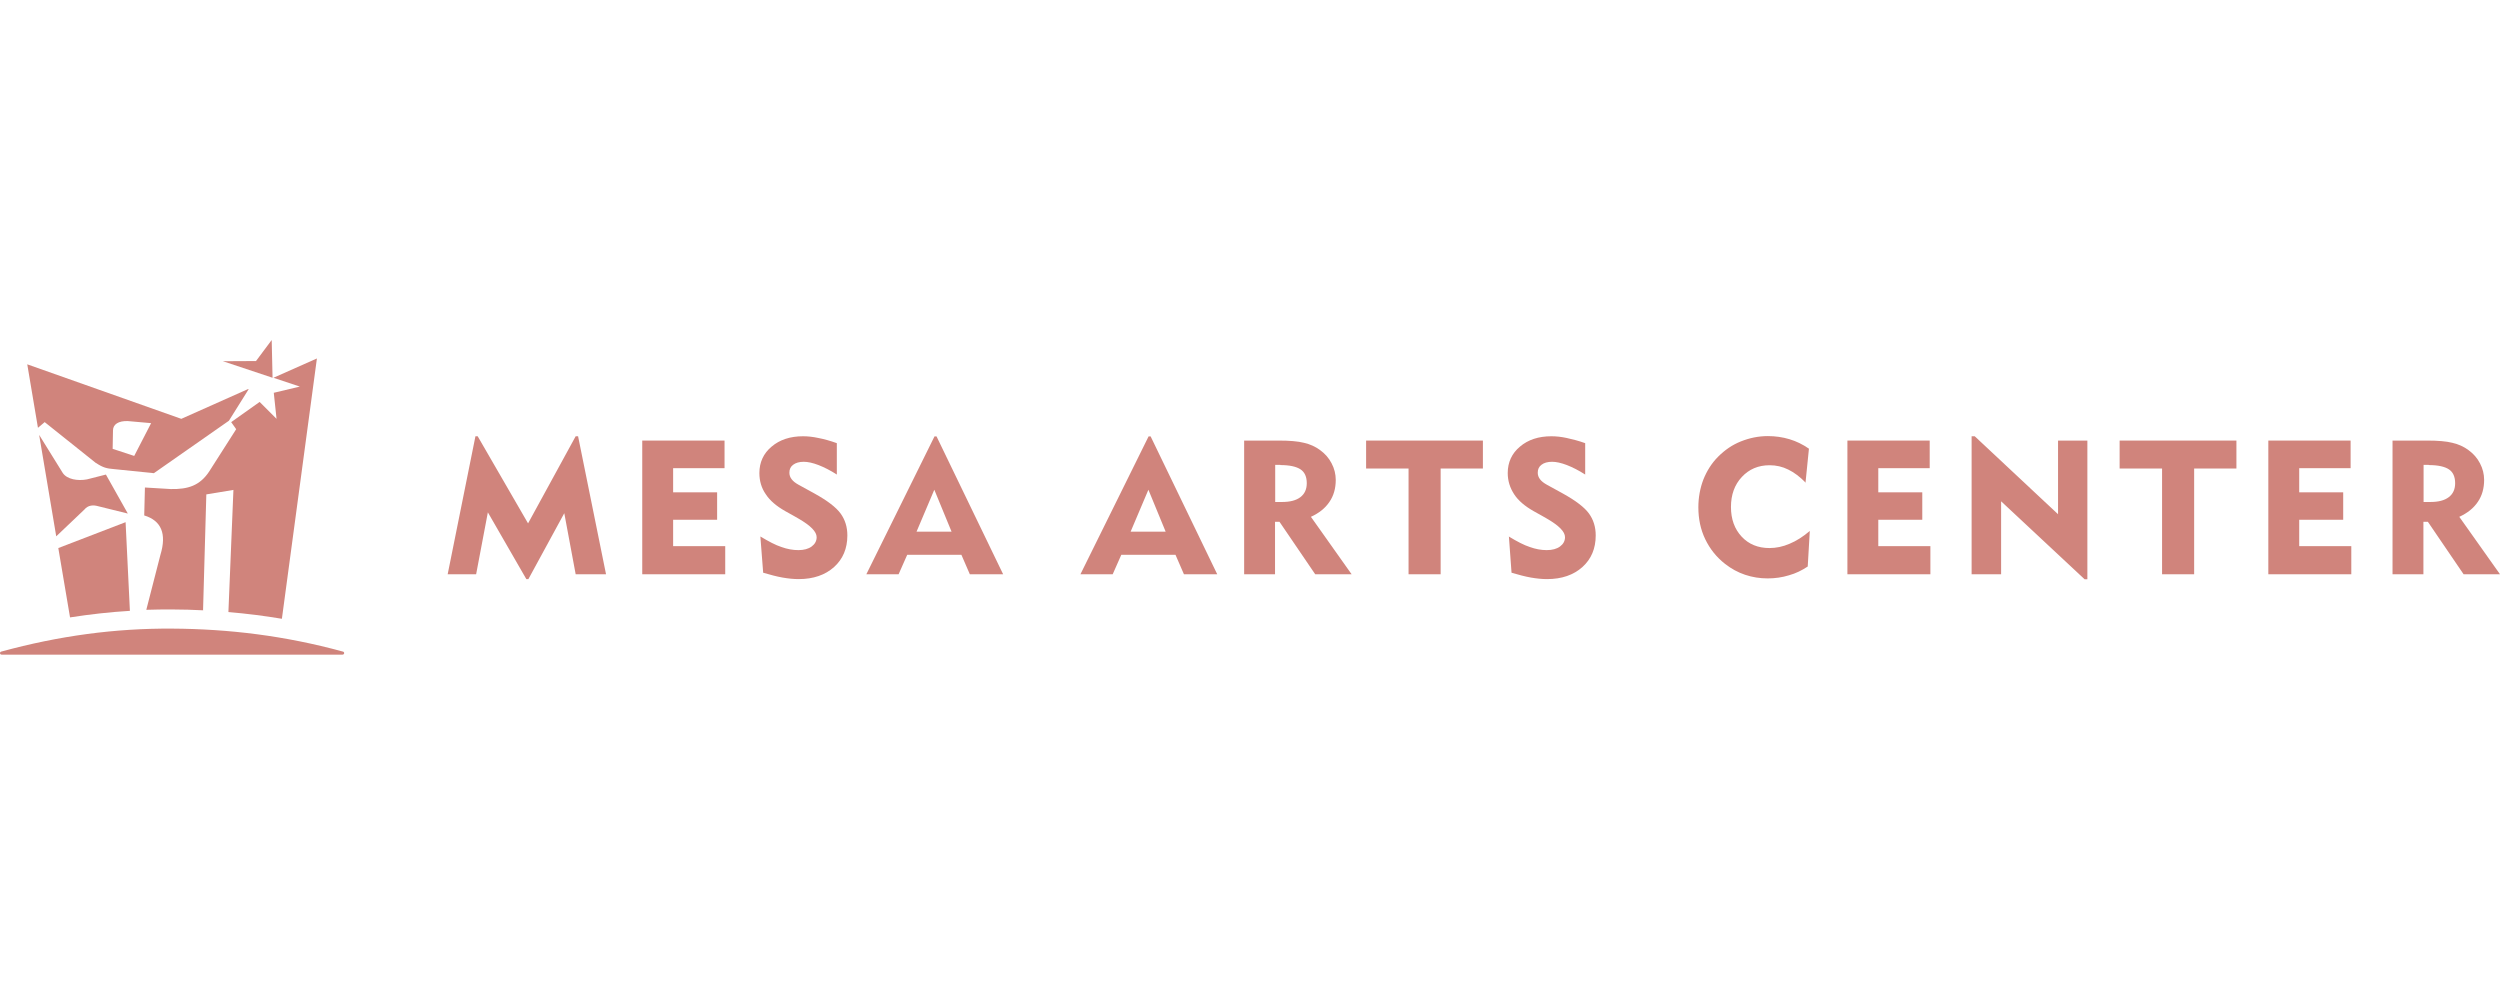<svg width="250" height="100" viewBox="0 0 250 100" fill="none" xmlns="http://www.w3.org/2000/svg">
<path fill-rule="evenodd" clip-rule="evenodd" d="M9.609 46.3C10.316 46.783 10.73 46.852 11.334 46.904L15.388 47.318L22.892 42.073L24.858 38.934L24.824 38.899L18.131 41.884L2.726 36.432L3.795 42.781L4.468 42.211L9.609 46.317V46.3ZM11.299 43.039C11.299 42.436 11.851 42.073 12.783 42.108L15.112 42.315L13.421 45.593L11.265 44.885L11.299 43.039Z" fill="#D0847C"/>
<path fill-rule="evenodd" clip-rule="evenodd" d="M9.78 50.613L12.782 51.355L10.591 47.456L8.694 47.939C7.779 48.111 6.71 47.939 6.278 47.3L3.915 43.488L5.623 53.632L8.435 50.958C8.814 50.492 9.349 50.492 9.78 50.613Z" fill="#D0847C"/>
<path fill-rule="evenodd" clip-rule="evenodd" d="M22.288 36.122L27.256 37.778L27.17 34L25.6 36.105L22.288 36.122Z" fill="#D0847C"/>
<path d="M12.559 52.217L5.831 54.805L7.004 61.74C9.005 61.429 10.989 61.205 12.99 61.084L12.559 52.217Z" fill="#D0847C"/>
<path d="M20.305 61.05L20.633 49.44L23.342 48.991L22.841 61.205C24.653 61.36 26.43 61.584 28.189 61.878L31.691 35.846L27.344 37.778L29.983 38.658L27.378 39.279L27.654 41.884L25.964 40.193L23.117 42.212L23.618 42.919L20.909 47.163C19.978 48.56 18.805 48.94 17.079 48.905L14.492 48.75L14.423 51.544C16.131 52.062 16.683 53.373 16.044 55.478L14.63 60.981C15.492 60.946 16.355 60.946 17.235 60.946C18.27 60.946 19.305 60.981 20.34 61.032L20.305 61.05Z" fill="#D0847C"/>
<path d="M34.226 65.466C34.329 65.466 34.416 65.414 34.416 65.311C34.416 65.224 34.364 65.172 34.278 65.155C28.481 63.568 22.875 62.895 17.216 62.861C11.541 62.826 5.952 63.568 0.138 65.155C0.052 65.172 0 65.242 0 65.311C0 65.414 0.086 65.466 0.173 65.466H34.209H34.226Z" fill="#D0847C"/>
<path d="M44.767 57.427L47.544 43.626H47.768L52.806 52.338L57.567 43.626H57.808L60.603 57.427H57.567L56.428 51.32L52.84 57.91H52.633L48.786 51.234L47.613 57.427H44.767Z" fill="#D0847C"/>
<path d="M64.225 57.427V44.057H72.454V46.818H67.313V49.233H71.712V51.976H67.313V54.615H72.523V57.427H64.208H64.225Z" fill="#D0847C"/>
<path d="M76.041 53.649C76.869 54.149 77.559 54.512 78.146 54.701C78.715 54.908 79.284 55.012 79.836 55.012C80.388 55.012 80.837 54.891 81.165 54.65C81.492 54.408 81.665 54.097 81.665 53.718C81.665 53.166 81.061 52.562 79.871 51.872C79.681 51.769 79.526 51.682 79.422 51.613L78.525 51.113C77.645 50.613 76.99 50.061 76.576 49.422C76.144 48.801 75.938 48.094 75.938 47.301C75.938 46.231 76.352 45.334 77.162 44.661C77.973 43.971 79.025 43.626 80.302 43.626C80.768 43.626 81.285 43.678 81.837 43.799C82.389 43.902 83.01 44.075 83.683 44.316V47.456C83.045 47.042 82.424 46.731 81.855 46.507C81.268 46.283 80.785 46.179 80.371 46.179C79.922 46.179 79.577 46.283 79.319 46.473C79.06 46.662 78.939 46.921 78.939 47.266C78.939 47.508 79.008 47.715 79.163 47.922C79.319 48.129 79.543 48.301 79.853 48.474L81.423 49.336C82.734 50.061 83.614 50.734 84.063 51.355C84.511 51.976 84.736 52.7 84.736 53.545C84.736 54.857 84.287 55.909 83.407 56.702C82.527 57.496 81.337 57.91 79.871 57.91C79.37 57.91 78.836 57.858 78.249 57.755C77.663 57.651 77.024 57.479 76.317 57.272L76.041 53.701V53.649Z" fill="#D0847C"/>
<path d="M86.634 57.427L93.448 43.643H93.655L100.314 57.427H96.984L96.139 55.478H90.722L89.86 57.427H86.651H86.634ZM91.637 53.166H95.156L93.431 48.974L91.654 53.166H91.637Z" fill="#D0847C"/>
<path d="M108.043 57.427L114.857 43.643H115.064L121.723 57.427H118.394L117.548 55.478H112.131L111.269 57.427H108.06H108.043ZM113.046 53.166H116.565L114.84 48.974L113.063 53.166H113.046Z" fill="#D0847C"/>
<path d="M124.415 57.427V44.057H127.848C128.952 44.057 129.797 44.127 130.401 44.282C131.005 44.42 131.539 44.661 132.005 45.006C132.505 45.369 132.885 45.8 133.161 46.335C133.437 46.852 133.575 47.421 133.575 47.991C133.575 48.836 133.368 49.578 132.937 50.199C132.505 50.837 131.884 51.32 131.091 51.682L135.162 57.427H131.522L127.951 52.183H127.503V57.427H124.397H124.415ZM128.037 46.49H127.52V50.199H128.193C129.003 50.199 129.607 50.044 130.039 49.716C130.47 49.388 130.677 48.922 130.677 48.319C130.677 47.68 130.47 47.214 130.056 46.938C129.642 46.662 128.969 46.507 128.037 46.507V46.49Z" fill="#D0847C"/>
<path d="M140.855 57.427V46.852H136.611V44.057H148.29V46.852H144.064V57.427H140.872H140.855Z" fill="#D0847C"/>
<path d="M150.877 53.649C151.705 54.149 152.395 54.512 152.982 54.701C153.551 54.908 154.12 55.012 154.672 55.012C155.224 55.012 155.673 54.891 156 54.65C156.328 54.408 156.501 54.097 156.501 53.718C156.501 53.166 155.897 52.562 154.707 51.872C154.517 51.769 154.362 51.682 154.258 51.613L153.361 51.113C152.481 50.613 151.826 50.061 151.412 49.422C150.998 48.784 150.773 48.094 150.773 47.301C150.773 46.231 151.187 45.334 151.998 44.661C152.809 43.971 153.861 43.626 155.138 43.626C155.604 43.626 156.121 43.678 156.673 43.799C157.225 43.919 157.846 44.075 158.519 44.316V47.456C157.881 47.042 157.26 46.731 156.691 46.507C156.104 46.283 155.621 46.179 155.207 46.179C154.758 46.179 154.396 46.283 154.155 46.473C153.896 46.662 153.775 46.921 153.775 47.266C153.775 47.508 153.844 47.715 153.999 47.922C154.155 48.129 154.379 48.301 154.689 48.474L156.259 49.336C157.57 50.061 158.45 50.734 158.899 51.355C159.347 51.976 159.571 52.7 159.571 53.545C159.571 54.857 159.123 55.909 158.243 56.702C157.363 57.496 156.173 57.91 154.707 57.91C154.206 57.91 153.672 57.858 153.085 57.755C152.499 57.651 151.86 57.479 151.153 57.272L150.894 53.701L150.877 53.649Z" fill="#D0847C"/>
<path d="M180.583 48.284C179.997 47.68 179.427 47.249 178.824 46.956C178.237 46.662 177.616 46.524 176.961 46.524C175.822 46.524 174.908 46.921 174.183 47.697C173.459 48.474 173.096 49.474 173.096 50.699C173.096 51.924 173.459 52.907 174.166 53.666C174.873 54.425 175.805 54.805 176.943 54.805C177.616 54.805 178.289 54.667 178.962 54.374C179.634 54.098 180.307 53.666 180.98 53.097L180.773 56.651C180.204 57.03 179.583 57.341 178.893 57.531C178.22 57.737 177.513 57.841 176.771 57.841C175.977 57.841 175.235 57.72 174.511 57.479C173.786 57.237 173.131 56.875 172.51 56.392C171.647 55.719 170.992 54.891 170.526 53.925C170.06 52.959 169.836 51.889 169.836 50.734C169.836 49.75 170.008 48.819 170.336 47.956C170.681 47.094 171.164 46.317 171.82 45.662C172.475 45.006 173.217 44.489 174.08 44.144C174.942 43.799 175.839 43.609 176.788 43.609C177.53 43.609 178.254 43.712 178.944 43.919C179.634 44.127 180.273 44.437 180.894 44.868L180.549 48.284H180.583Z" fill="#D0847C"/>
<path d="M184.741 57.427V44.057H192.97V46.818H187.829V49.233H192.228V51.976H187.829V54.615H193.039V57.427H184.724H184.741Z" fill="#D0847C"/>
<path d="M197.161 57.427V43.626H197.472L205.804 51.424V44.057H208.737V57.927H208.46L200.111 50.13V57.427H197.178H197.161Z" fill="#D0847C"/>
<path d="M216.207 57.427V46.852H211.963V44.057H223.642V46.852H219.415V57.427H216.224H216.207Z" fill="#D0847C"/>
<path d="M226.833 57.427V44.057H235.061V46.818H229.921V49.233H234.32V51.976H229.921V54.615H235.13V57.427H226.815H226.833Z" fill="#D0847C"/>
<path d="M239.253 57.427V44.057H242.686C243.79 44.057 244.635 44.127 245.239 44.282C245.842 44.42 246.377 44.661 246.843 45.006C247.343 45.369 247.723 45.8 247.999 46.335C248.275 46.852 248.413 47.421 248.413 47.991C248.413 48.836 248.206 49.578 247.775 50.199C247.343 50.837 246.722 51.32 245.929 51.682L250 57.427H246.36L242.789 52.183H242.341V57.427H239.235H239.253ZM242.875 46.49H242.358V50.199H243.031C243.841 50.199 244.445 50.044 244.876 49.716C245.308 49.388 245.515 48.922 245.515 48.319C245.515 47.68 245.308 47.214 244.894 46.938C244.48 46.662 243.807 46.507 242.875 46.507V46.49Z" fill="#D0847C"/>
</svg>
